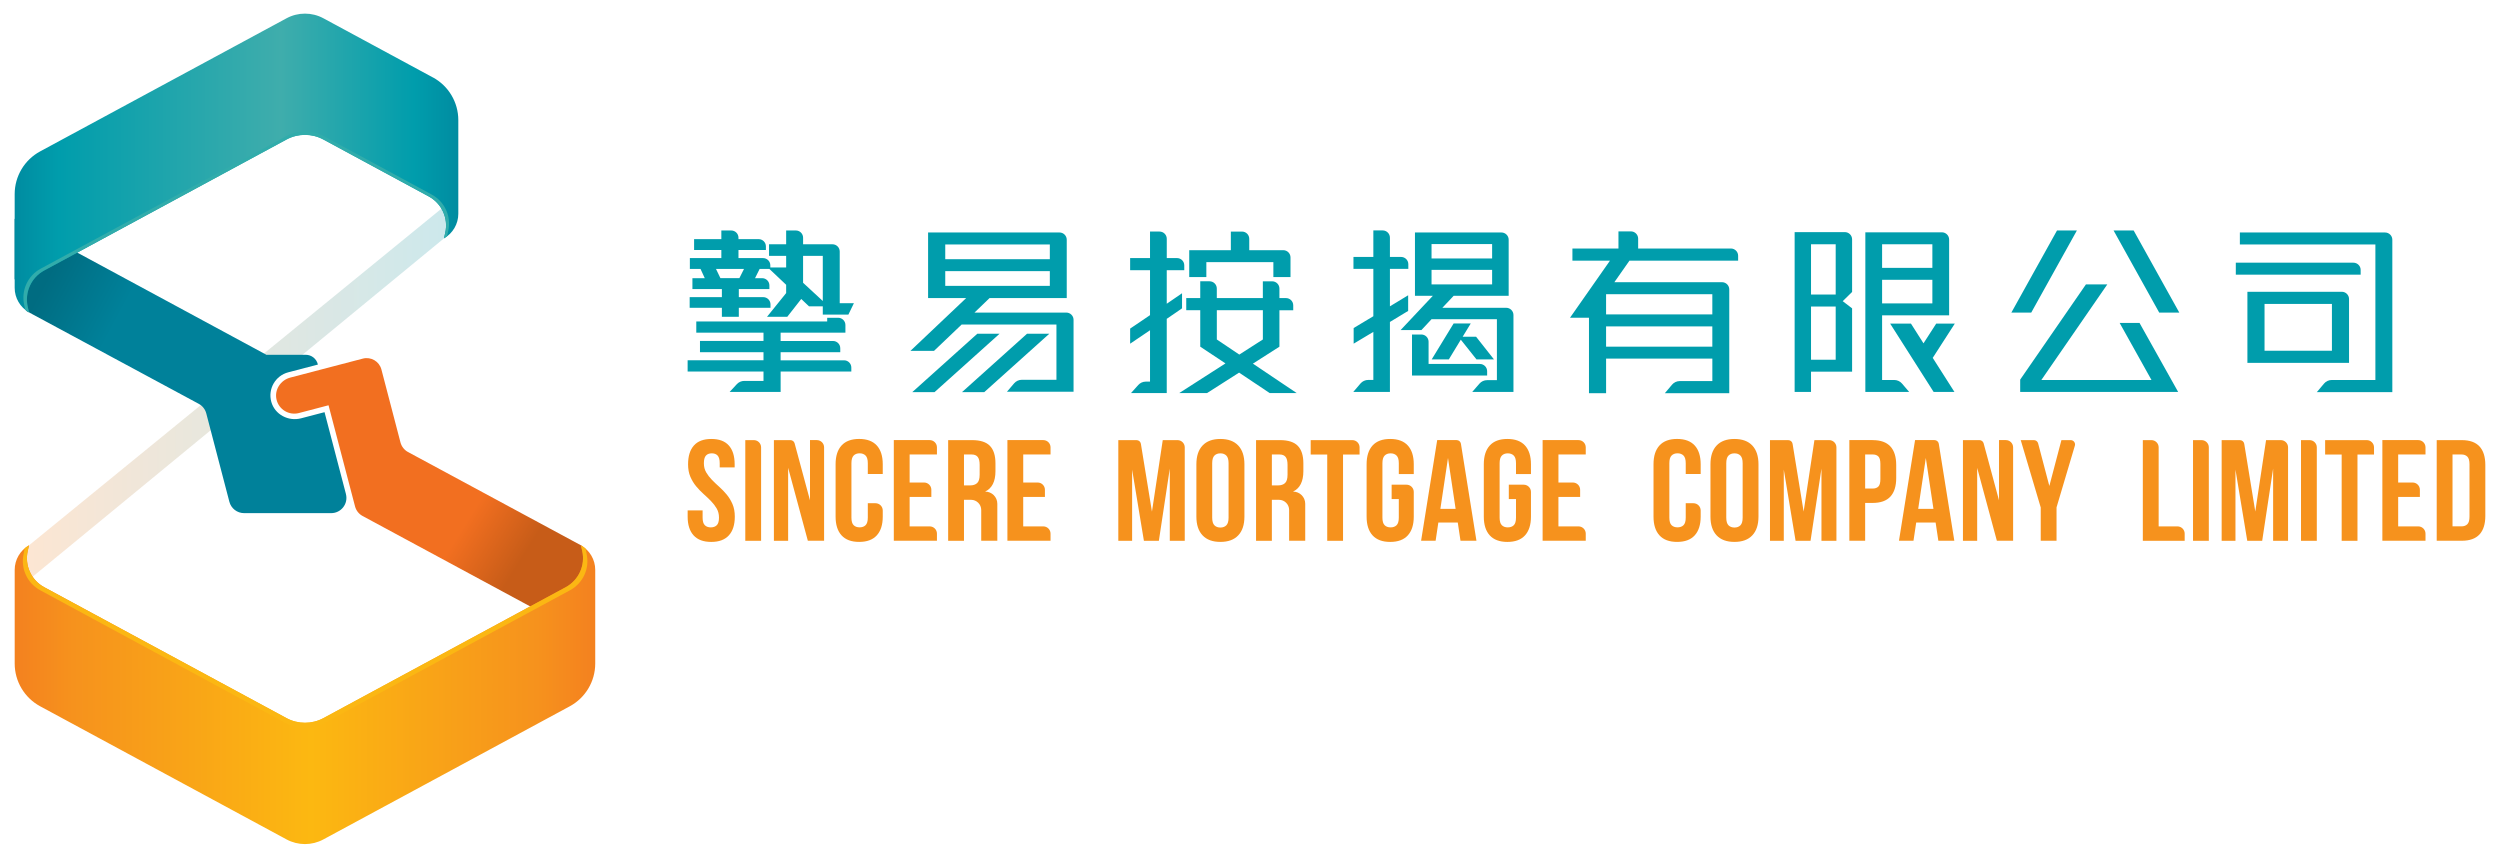 <?xml version="1.0" encoding="UTF-8"?><svg id="a" xmlns="http://www.w3.org/2000/svg" xmlns:xlink="http://www.w3.org/1999/xlink" viewBox="0 0 1300 446"><defs><style>.g{fill:#fbb713;}.g,.h,.i,.j,.k,.l,.m,.n,.o{stroke-width:0px;}.h{fill:url(#b);opacity:.2;}.i{fill:#009dac;}.j{fill:#31acab;}.k{fill:#f6921d;}.p{fill:none;stroke:#2a3c90;stroke-linecap:round;stroke-linejoin:round;stroke-width:.5px;}.l{fill:url(#c);}.m{fill:url(#e);}.n{fill:url(#f);}.o{fill:url(#d);}</style><linearGradient id="b" x1="633.03" y1="-1842.82" x2="633.03" y2="-2065.53" gradientTransform="translate(-1830.95 -427.94) rotate(90)" gradientUnits="userSpaceOnUse"><stop offset="0" stop-color="#f4811f"/><stop offset="1" stop-color="#008ca1"/></linearGradient><linearGradient id="c" x1="676.13" y1="-2015.82" x2="576.37" y2="-1829.46" gradientTransform="translate(-1830.95 -427.94) rotate(90)" gradientUnits="userSpaceOnUse"><stop offset=".7" stop-color="#00819a"/><stop offset=".9" stop-color="#006c81"/></linearGradient><linearGradient id="d" x1="512.69" y1="-1838.58" x2="512.69" y2="-2069.26" gradientTransform="translate(-1830.95 -427.94) rotate(90)" gradientUnits="userSpaceOnUse"><stop offset="0" stop-color="#008ca1"/><stop offset=".1" stop-color="#009dac"/><stop offset=".6" stop-color="#3fadac"/><stop offset=".9" stop-color="#009dac"/><stop offset="1" stop-color="#008ca1"/></linearGradient><linearGradient id="e" x1="718.32" y1="-2123.09" x2="626.23" y2="-1975.1" gradientTransform="translate(-1830.95 -427.94) rotate(90)" gradientUnits="userSpaceOnUse"><stop offset=".1" stop-color="#c75c18"/><stop offset=".3" stop-color="#f26f20"/></linearGradient><linearGradient id="f" x1="789.18" y1="-1838.58" x2="789.18" y2="-2140.48" gradientTransform="translate(-1830.95 -427.94) rotate(90)" gradientUnits="userSpaceOnUse"><stop offset="0" stop-color="#f4811f"/><stop offset=".1" stop-color="#f6921d"/><stop offset=".51" stop-color="#fcb811"/><stop offset=".9" stop-color="#f6921d"/><stop offset="1" stop-color="#f4811f"/></linearGradient></defs><polygon class="h" points="234.58 120.89 12.17 303.83 11.87 293 14.6 283.96 232.18 106.35 234.58 120.89"/><polyline class="p" points="230.32 107.86 231.4 106.98 232.18 108.14"/><path class="l" d="M179.89,256.9l-11.13-42.57-12.19,3.19c-6.62,1.73-13.64-1.95-15.49-8.54-1.88-6.7,2.1-13.62,8.81-15.38l15.42-4.03c-.67-2.97-3.3-5.08-6.34-5.08h-20.61v-.09L7.63,113.77v31.25l6.1,16.69,89.62,48.28c1.94,1.04,3.35,2.85,3.91,4.97l12.01,45.95c.91,3.49,4.06,5.92,7.67,5.92h45.27c5.19,0,8.98-4.9,7.67-9.93"/><path class="o" d="M225.06,40.25l-56.89-30.74c-5.98-3.23-13.2-3.23-19.18,0L20.88,78.72c-8.16,4.41-13.25,12.94-13.25,22.22v48.72c0,5.29,2.85,10.17,7.46,12.76l-.65-2.86c-1.72-7.52,1.78-15.26,8.57-18.93l125.98-68.08c5.99-3.23,13.2-3.23,19.18,0l54.78,29.59c6.78,3.67,10.29,11.41,8.57,18.92l-.66,2.87c4.61-2.59,7.46-7.47,7.46-12.76v-48.72c0-9.28-5.09-17.81-13.25-22.22"/><path class="j" d="M224.5,101.17l-56.33-30.47c-5.98-3.23-13.2-3.23-19.18,0L21.17,139.7c-6.78,3.66-10.29,11.41-8.57,18.93l.57,2.51c.6.47,1.23.91,1.91,1.29l-.65-2.86c-1.72-7.52,1.78-15.26,8.57-18.93l125.98-68.08c5.99-3.23,13.2-3.23,19.18,0l54.78,29.6c6.79,3.67,10.29,11.41,8.57,18.92l-.66,2.87c.55-.3,1.07-.65,1.57-1.02l.65-2.83c1.72-7.51-1.79-15.25-8.57-18.92"/><path class="m" d="M302.1,283.56l-89.94-48.51c-1.93-1.05-3.35-2.85-3.91-4.97l-9.91-37.94c-1.11-4.24-5.44-6.77-9.68-5.66l-37.73,9.87c-5.05,1.32-8.35,6.41-7.12,11.48,1.25,5.17,6.49,8.29,11.61,6.95l15.42-4.04,13.79,52.61c.56,2.12,1.97,3.92,3.91,4.96l116.9,63.07v-44.53l-3.35-3.28Z"/><path class="n" d="M302.07,283.56l.66,2.87c1.72,7.51-1.79,15.25-8.57,18.92l-125.99,68.07c-5.98,3.23-13.2,3.23-19.18,0l-125.98-68.07c-6.79-3.67-10.29-11.41-8.57-18.92l.66-2.87c-4.6,2.6-7.46,7.48-7.46,12.77v48.72c0,9.27,5.09,17.81,13.25,22.22l128.1,69.22c5.99,3.24,13.2,3.24,19.18,0l128.11-69.22c8.16-4.41,13.24-12.95,13.24-22.22v-48.72c0-5.29-2.85-10.16-7.46-12.77"/><path class="g" d="M20.87,306.91l128.12,69.31c5.99,3.24,13.2,3.24,19.19,0l128.27-69.31c6.78-3.67,10.29-11.41,8.57-18.93l-.46-2.65c-.76-.67-1.58-1.26-2.48-1.77l.66,2.87c1.72,7.51-1.79,15.25-8.57,18.92l-125.98,68.07c-5.99,3.23-13.2,3.23-19.19,0l-125.98-68.07c-6.79-3.67-10.29-11.41-8.57-18.92l.66-2.87c-.83.47-1.6,1.01-2.31,1.61l-.48,2.81c-1.72,7.52,1.79,15.26,8.57,18.93"/><path class="i" d="M405.93,193.18v10.63h-26.52l3.75-4.05c1-1.08,2.4-1.69,3.87-1.69h9.99v-4.88h-39.45v-5.84h39.45v-4.21h-33.03v-5.84h33.03v-4.31h-34.95v-5.84h68.07v-1.91h5.71c2.08,0,3.77,1.69,3.77,3.77v3.99h-33.7v4.31h27.25c2.08,0,3.77,1.69,3.77,3.77v2.07h-31.02v4.21h33c2.08,0,3.77,1.69,3.77,3.77v2.07h-36.77ZM441.16,163.6h-13.31v-4.31h-7.18l-4.02-3.83-7.28,9.29h-10.53l9.96-12.35v-4.31l-8.71-8.23h-5.08l-2.39,4.79h3.7c2.08,0,3.77,1.69,3.77,3.77v1.88h-15.9v4.21h12.7c2.08,0,3.77,1.69,3.77,3.77v1.78h-16.47v4.69h-8.81v-4.69h-16.75v-5.55h16.75v-4.21h-15.32v-5.65h6.42l-2.2-4.79h-5.55v-5.65h16.37v-4.21h-14.17v-5.65h14.17v-4.5h5.14c2.08,0,3.77,1.69,3.77,3.77v.73h10.49c2.08,0,3.77,1.69,3.77,3.77v1.88h-14.26v4.21h12.79c2.08,0,3.77,1.69,3.77,3.77v1.11h8.23v-6.03h-8.9v-6.03h8.9v-7.18h5.04c2.08,0,3.77,1.69,3.77,3.77v3.41h15.28c2.08,0,3.77,1.69,3.77,3.77v26.87h7.37l-2.87,5.94ZM372.32,139.85l2.3,4.79h9.86l2.4-4.79h-14.56ZM427.85,133.06h-10.25v13.98l10.25,9.48v-23.46Z"/><path class="i" d="M523.6,203.72l3.74-4.38c1-1.17,2.47-1.85,4.01-1.85h18v-28.72h-49.31l-14.36,13.69h-12.26l29.01-27.48h-19.82v-34.09h68.33c2.08,0,3.77,1.69,3.77,3.77v30.32h-40.12l-7.85,7.56h47.74c2.08,0,3.77,1.69,3.77,3.77v37.4h-34.66ZM485.97,203.91h-11.59l33.8-30.35h11.58l-33.8,30.35ZM545.91,127.12h-54.38v7.66h54.38v-7.66ZM545.91,141h-54.38v7.66h54.38v-7.66ZM511.82,203.91h-11.58l33.8-30.35h11.58l-33.8,30.35Z"/><path class="i" d="M606.71,140.52v17.43l7.95-5.46v7.85l-7.95,5.45v38.59h-18.57l3.75-4.18c1-1.12,2.43-1.76,3.93-1.76h2.19v-26.71l-10.34,6.99v-7.85l10.34-6.99v-23.36h-10.34v-6.32h10.34v-13.79h4.94c2.08,0,3.77,1.68,3.77,3.77v10.02h5.33c2.08,0,3.77,1.69,3.77,3.77v2.55h-9.1ZM660.23,204.39l-15.9-10.63-16.66,10.63h-14.46l24.03-15.42-13.11-8.71v-18.96h-7.28v-6.32h7.28v-8.71h4.84c2.08,0,3.77,1.69,3.77,3.77v4.95h23.94v-8.71h4.85c2.08,0,3.77,1.69,3.77,3.77v4.95h3.41c2.08,0,3.77,1.68,3.77,3.77v2.55h-7.18v18.96l-13.79,8.81,22.79,15.32h-14.07ZM662.15,144.07v-7.76h-34.85v7.76h-8.9v-13.98h21.64v-9.67h5.8c2.08,0,3.77,1.68,3.77,3.77v5.9h17.68c2.08,0,3.77,1.69,3.77,3.77v10.21h-8.9ZM656.69,161.3h-23.94v15.23l11.68,7.85,12.26-7.85v-15.23Z"/><path class="i" d="M722.76,139.85v19.44l9.48-5.75v8.14l-9.48,5.74v36.38h-19.05l3.74-4.38c1-1.17,2.47-1.85,4.01-1.85h2.68v-24.99l-10.24,6.13v-8.14l10.24-6.13v-24.61h-10.34v-6.22h10.34v-13.79h4.85c2.08,0,3.77,1.69,3.77,3.77v10.02h5.8c2.08,0,3.77,1.69,3.77,3.77v2.45h-9.57ZM765.56,203.81l3.74-4.31c1-1.15,2.45-1.82,3.99-1.82h5.1v-31.69h-33.99l-5.27,5.65h-10.82l16.75-17.81h-9.28v-32.94h44.96c2.08,0,3.77,1.69,3.77,3.77v29.17h-28.63l-5.84,6.22h33.19c2.08,0,3.77,1.69,3.77,3.77v39.99h-21.45ZM734.24,195.29v-21.35h4.85c2.08,0,3.77,1.69,3.77,3.77v11.55h26.68c2.08,0,3.77,1.69,3.77,3.77v2.26h-39.07ZM775.9,126.93h-31.5v7.47h31.5v-7.47ZM775.9,140.33h-31.5v7.56h31.5v-7.56ZM767.76,186.87l-8.14-10.24-6.22,10.24h-8.91l11.39-18.67h8.91l-4.21,6.9h6.99l9.28,11.78h-9.09Z"/><path class="i" d="M847.32,135.54l-7.85,11.2h55.98c2.08,0,3.77,1.69,3.77,3.77v53.97h-33.51l3.74-4.44c1-1.19,2.48-1.88,4.04-1.88h16.93v-11.68h-55.25v18h-8.9v-39.26h-9.86l20.78-29.68h-19.53v-6.32h23.94v-8.9h6.47c2.08,0,3.77,1.69,3.77,3.77v5.13h48.22c2.08,0,3.77,1.69,3.77,3.77v2.55h-56.49ZM890.41,152.97h-55.25v10.53h55.25v-10.53ZM890.41,169.73h-55.25v10.53h55.25v-10.53Z"/><path class="i" d="M941.73,193.28v10.53h-8.52v-83.11h26.11c2.08,0,3.77,1.69,3.77,3.77v27.35l-4.88,4.79,4.88,3.73v32.94h-21.35ZM954.56,127.02h-12.83v26.14h12.83v-26.14ZM954.56,159.39h-12.83v27.67h12.83v-27.67ZM978.69,163.98v33.61h6.33c1.54,0,3,.68,4.01,1.85l3.74,4.37h-22.79v-83.01h39.8c2.08,0,3.77,1.69,3.77,3.77v39.41h-34.85ZM1004.83,127.02h-26.14v12.26h26.14v-12.26ZM1004.83,145.5h-26.14v12.26h26.14v-12.26ZM1005.03,186.11l11.28,17.7h-10.82l-22.6-35.52h10.82l6.51,10.24,6.6-10.24h9.67l-11.48,17.82Z"/><path class="i" d="M1079.99,119.84h-10.34l-23.74,42.7h10.34l23.74-42.7ZM1133.23,162.54l-23.74-42.7h-10.44l23.74,42.7h10.44ZM1102.21,167.91l16.56,29.68h-57.26l34.28-49.69h-11.11l-34.18,49.5v6.42h82.15l-20.11-35.91h-10.34Z"/><path class="i" d="M1162.62,142.82v-6.22h61.15c2.08,0,3.77,1.69,3.77,3.77v2.45h-64.92ZM1204.75,203.91l3.74-4.44c1-1.19,2.48-1.88,4.04-1.88h22.67v-70.47h-70.47v-6.22h75.51c2.08,0,3.77,1.69,3.77,3.77v79.24h-39.26ZM1168.65,188.68v-36.96h49.08c2.08,0,3.77,1.69,3.77,3.77v33.19h-52.85ZM1212.6,158.05h-35.04v24.32h35.04v-24.32Z"/><path class="k" d="M357.8,241.42c0-4.24,1.01-7.49,3.03-9.76,2.02-2.27,5.05-3.4,9.08-3.4s7.07,1.13,9.08,3.4c2.02,2.27,3.03,5.52,3.03,9.76v1.64h-7.77v-2.17c0-1.89-.37-3.23-1.09-4-.72-.77-1.73-1.16-3.03-1.16s-2.31.38-3.03,1.16c-.72.77-1.08,2.11-1.08,4,0,1.8.4,3.38,1.2,4.75.8,1.37,1.79,2.66,2.99,3.89,1.19,1.22,2.48,2.44,3.85,3.67,1.37,1.22,2.65,2.55,3.85,4,1.2,1.45,2.19,3.09,2.99,4.94.8,1.84,1.2,4.01,1.2,6.5,0,4.24-1.03,7.49-3.1,9.76-2.07,2.27-5.12,3.4-9.16,3.4s-7.09-1.13-9.16-3.4c-2.07-2.27-3.1-5.52-3.1-9.76v-3.22h7.78v3.74c0,1.89.39,3.21,1.16,3.96.77.75,1.81,1.12,3.1,1.12s2.33-.37,3.1-1.12c.77-.75,1.16-2.07,1.16-3.96,0-1.79-.4-3.37-1.2-4.75-.8-1.37-1.8-2.66-2.99-3.89-1.2-1.22-2.48-2.44-3.85-3.66-1.37-1.22-2.65-2.55-3.85-4-1.2-1.44-2.19-3.09-2.99-4.93-.8-1.84-1.2-4.01-1.2-6.5"/><path class="k" d="M387.55,228.86h4.45c2.08,0,3.77,1.69,3.77,3.77v48.57h-8.22v-52.33Z"/><path class="k" d="M409.83,243.29v37.91h-7.4v-52.34h8.59c1.02,0,1.92.69,2.18,1.67l8,29.65v-31.33h3.56c2.08,0,3.77,1.69,3.77,3.77v48.57h-8.45l-10.24-37.91Z"/><path class="k" d="M455.26,261.68c2.08,0,3.77,1.69,3.77,3.77v3.18c0,4.24-1.04,7.49-3.1,9.76-2.07,2.27-5.12,3.4-9.16,3.4s-7.09-1.13-9.16-3.4c-2.07-2.27-3.1-5.52-3.1-9.76v-27.22c0-4.24,1.03-7.49,3.1-9.76,2.07-2.26,5.12-3.4,9.16-3.4s7.09,1.14,9.16,3.4c2.07,2.27,3.1,5.52,3.1,9.76v5.08h-7.77v-5.61c0-1.89-.39-3.23-1.16-4-.78-.77-1.81-1.16-3.1-1.16s-2.33.38-3.1,1.16c-.77.77-1.16,2.11-1.16,4v28.26c0,1.9.39,3.21,1.16,3.96.77.75,1.8,1.12,3.1,1.12s2.33-.37,3.1-1.12c.77-.75,1.16-2.07,1.16-3.96v-7.48h4.01Z"/><path class="k" d="M473.01,250.91h7.52c2.08,0,3.77,1.69,3.77,3.77v3.71h-11.29v15.33h10.43c2.08,0,3.77,1.69,3.77,3.77v3.7h-22.43v-52.34h18.66c2.08,0,3.77,1.69,3.77,3.77v3.71h-14.2v14.58Z"/><path class="k" d="M532.07,250.91h7.52c2.08,0,3.77,1.69,3.77,3.77v3.71h-11.29v15.33h10.44c2.08,0,3.77,1.69,3.77,3.77v3.7h-22.43v-52.34h18.66c2.08,0,3.77,1.69,3.77,3.77v3.71h-14.2v14.58Z"/><path class="k" d="M504.95,259.89h-3.68v21.31h-8.23v-52.34h12.41c4.29,0,7.39,1,9.31,2.99,1.92,2,2.88,5.01,2.88,9.05v4.11c0,5.38-1.79,8.92-5.38,10.62h.02c3.5,0,6.33,2.83,6.33,6.33v19.24h-8.37v-16.01c0-2.92-2.37-5.29-5.3-5.29M501.27,236.33v16.08h3.21c1.55,0,2.75-.4,3.63-1.2.87-.8,1.31-2.25,1.31-4.34v-5.16c0-1.89-.34-3.26-1.01-4.11-.67-.85-1.73-1.27-3.18-1.27h-3.96Z"/><path class="k" d="M599.02,266.02l5.61-37.16h7.67c2.08,0,3.77,1.69,3.77,3.77v48.57h-7.78v-37.53l-5.68,37.53h-7.78l-6.13-37.01v37.01h-7.18v-52.33h9.51c1.11,0,2.05.8,2.23,1.9l5.75,35.26Z"/><path class="k" d="M622.12,241.42c0-4.24,1.07-7.49,3.22-9.76,2.14-2.27,5.23-3.4,9.27-3.4s7.13,1.14,9.27,3.4c2.14,2.27,3.22,5.52,3.22,9.76v27.21c0,4.24-1.07,7.49-3.22,9.76-2.14,2.27-5.23,3.4-9.27,3.4s-7.13-1.13-9.27-3.4c-2.14-2.27-3.22-5.52-3.22-9.76v-27.21ZM630.34,269.16c0,1.89.39,3.23,1.16,4,.77.77,1.8,1.16,3.1,1.16s2.33-.39,3.1-1.16c.77-.77,1.16-2.11,1.16-4v-28.26c0-1.89-.39-3.23-1.16-4-.77-.78-1.81-1.16-3.1-1.16s-2.33.39-3.1,1.16c-.77.77-1.16,2.11-1.16,4v28.26Z"/><path class="k" d="M665.05,259.89h-3.68v21.31h-8.22v-52.34h12.41c4.29,0,7.39,1,9.31,2.99,1.92,2,2.88,5.01,2.88,9.05v4.11c0,5.38-1.79,8.92-5.38,10.62h.02c3.5,0,6.33,2.83,6.33,6.33v19.24h-8.37v-16.01c0-2.92-2.37-5.29-5.3-5.29M661.37,236.33v16.08h3.21c1.55,0,2.76-.4,3.63-1.2.87-.8,1.31-2.25,1.31-4.34v-5.16c0-1.89-.34-3.26-1.01-4.11-.67-.85-1.73-1.27-3.17-1.27h-3.96Z"/><path class="k" d="M681.56,228.86h21.65c2.08,0,3.77,1.69,3.77,3.77v3.71h-8.6v44.86h-8.22v-44.86h-8.6v-7.48Z"/><path class="k" d="M723.65,252.04h7.74c2.08,0,3.77,1.69,3.77,3.77v12.83c0,4.24-1.04,7.49-3.1,9.76-2.07,2.27-5.12,3.4-9.16,3.4s-7.09-1.14-9.16-3.4c-2.07-2.27-3.1-5.52-3.1-9.76v-27.22c0-4.24,1.04-7.49,3.1-9.76,2.07-2.26,5.12-3.4,9.16-3.4s7.09,1.13,9.16,3.4c2.07,2.27,3.1,5.52,3.1,9.76v5.08h-7.78v-5.6c0-1.9-.38-3.23-1.16-4-.77-.77-1.81-1.16-3.1-1.16s-2.33.38-3.1,1.16c-.78.77-1.16,2.11-1.16,4v28.26c0,1.89.39,3.21,1.16,3.96.77.75,1.8,1.12,3.1,1.12s2.33-.37,3.1-1.12c.77-.75,1.16-2.07,1.16-3.96v-9.64h-3.73v-7.48Z"/><path class="k" d="M767.76,281.19h-8.3l-1.42-9.49h-10.1l-1.42,9.49h-7.55l8.37-52.34h10.11c1.11,0,2.06.81,2.23,1.9l8.07,50.43ZM749,264.6h7.92l-3.96-26.46-3.96,26.46Z"/><path class="k" d="M784.59,252.04h7.74c2.08,0,3.77,1.69,3.77,3.77v12.83c0,4.24-1.04,7.49-3.1,9.76-2.07,2.27-5.12,3.4-9.16,3.4s-7.09-1.14-9.16-3.4c-2.07-2.27-3.1-5.52-3.1-9.76v-27.22c0-4.24,1.04-7.49,3.1-9.76,2.07-2.26,5.12-3.4,9.16-3.4s7.09,1.13,9.16,3.4c2.07,2.27,3.1,5.52,3.1,9.76v5.08h-7.78v-5.6c0-1.9-.39-3.23-1.16-4-.78-.77-1.81-1.16-3.1-1.16s-2.33.38-3.1,1.16c-.77.77-1.16,2.11-1.16,4v28.26c0,1.89.39,3.21,1.16,3.96.77.75,1.8,1.12,3.1,1.12s2.33-.37,3.1-1.12c.77-.75,1.16-2.07,1.16-3.96v-9.64h-3.74v-7.48Z"/><path class="k" d="M810.38,250.91h7.52c2.08,0,3.77,1.69,3.77,3.77v3.71h-11.29v15.33h10.44c2.08,0,3.77,1.69,3.77,3.77v3.7h-22.43v-52.34h18.66c2.08,0,3.77,1.69,3.77,3.77v3.71h-14.2v14.58Z"/><path class="k" d="M880.58,261.68c2.08,0,3.77,1.69,3.77,3.77v3.18c0,4.24-1.04,7.49-3.1,9.76-2.07,2.27-5.12,3.4-9.16,3.4s-7.09-1.13-9.16-3.4c-2.07-2.27-3.1-5.52-3.1-9.76v-27.22c0-4.24,1.03-7.49,3.1-9.76,2.07-2.26,5.12-3.4,9.16-3.4s7.09,1.14,9.16,3.4c2.07,2.27,3.1,5.52,3.1,9.76v5.08h-7.77v-5.61c0-1.89-.39-3.23-1.16-4-.78-.77-1.81-1.16-3.1-1.16s-2.33.38-3.1,1.16c-.77.77-1.16,2.11-1.16,4v28.26c0,1.9.39,3.21,1.16,3.96.77.75,1.8,1.12,3.1,1.12s2.33-.37,3.1-1.12c.77-.75,1.16-2.07,1.16-3.96v-7.48h4.01Z"/><path class="k" d="M889.44,241.42c0-4.24,1.07-7.49,3.21-9.76,2.14-2.27,5.23-3.4,9.27-3.4s7.13,1.14,9.27,3.4c2.14,2.27,3.22,5.52,3.22,9.76v27.21c0,4.24-1.07,7.49-3.22,9.76-2.14,2.27-5.23,3.4-9.27,3.4s-7.13-1.13-9.27-3.4c-2.14-2.27-3.21-5.52-3.21-9.76v-27.21ZM897.66,269.16c0,1.89.39,3.23,1.16,4,.78.77,1.81,1.16,3.1,1.16s2.33-.39,3.1-1.16,1.16-2.11,1.16-4v-28.26c0-1.89-.38-3.23-1.16-4-.77-.78-1.81-1.16-3.1-1.16s-2.33.39-3.1,1.16c-.77.77-1.16,2.11-1.16,4v28.26Z"/><path class="k" d="M937.89,266.02l5.61-37.16h7.67c2.08,0,3.77,1.69,3.77,3.77v48.57h-7.78v-37.53l-5.68,37.53h-7.78l-6.13-37.01v37.01h-7.18v-52.33h9.52c1.11,0,2.05.8,2.23,1.9l5.75,35.26Z"/><path class="k" d="M973.77,228.86c4.14,0,7.22,1.1,9.23,3.29,2.02,2.19,3.03,5.41,3.03,9.64v6.8c0,4.24-1.01,7.45-3.03,9.64-2.02,2.2-5.1,3.29-9.23,3.29h-3.89v19.66h-8.22v-52.34h12.11ZM969.88,236.33v17.72h3.89c1.3,0,2.29-.35,2.99-1.05.7-.7,1.04-1.99,1.04-3.89v-7.85c0-1.89-.35-3.19-1.04-3.89-.7-.7-1.69-1.05-2.99-1.05h-3.89Z"/><path class="k" d="M1016.24,281.19h-8.3l-1.42-9.49h-10.09l-1.42,9.49h-7.55l8.37-52.34h10.11c1.11,0,2.06.81,2.23,1.9l8.07,50.43ZM997.47,264.6h7.92l-3.96-26.46-3.96,26.46Z"/><path class="k" d="M1028.13,243.29v37.91h-7.4v-52.34h8.58c1.02,0,1.92.69,2.18,1.67l8,29.65v-31.33h3.56c2.08,0,3.77,1.69,3.77,3.77v48.57h-8.45l-10.24-37.91Z"/><path class="k" d="M1061.17,263.85l-10.39-34.99h6.85c1.03,0,1.93.69,2.19,1.68l5.84,22.17,6.28-23.85h4.82c1.51,0,2.6,1.45,2.17,2.9l-9.53,32.09v17.34h-8.22v-17.34Z"/><path class="k" d="M1114.27,228.86h4.46c2.08,0,3.77,1.69,3.77,3.77v41.09h9.76c2.08,0,3.77,1.69,3.77,3.77v3.71h-21.76v-52.33Z"/><path class="k" d="M1140.36,228.86h4.46c2.08,0,3.77,1.69,3.77,3.77v48.57h-8.22v-52.33Z"/><path class="k" d="M1172.74,266.02l5.61-37.16h7.67c2.08,0,3.77,1.69,3.77,3.77v48.57h-7.77v-37.53l-5.68,37.53h-7.77l-6.13-37.01v37.01h-7.18v-52.33h9.51c1.11,0,2.05.8,2.23,1.9l5.75,35.26Z"/><path class="k" d="M1196.51,228.86h4.46c2.08,0,3.77,1.69,3.77,3.77v48.57h-8.22v-52.33Z"/><path class="k" d="M1209.07,228.86h21.65c2.08,0,3.77,1.69,3.77,3.77v3.71h-8.6v44.86h-8.22v-44.86h-8.6v-7.48Z"/><path class="k" d="M1247.05,250.91h7.52c2.08,0,3.77,1.69,3.77,3.77v3.71h-11.29v15.33h10.44c2.08,0,3.77,1.69,3.77,3.77v3.7h-22.43v-52.34h18.66c2.08,0,3.77,1.69,3.77,3.77v3.71h-14.21v14.58Z"/><path class="k" d="M1267.09,228.86h13.01c4.14,0,7.22,1.1,9.24,3.29,2.02,2.19,3.03,5.41,3.03,9.64v26.47c0,4.24-1.01,7.45-3.03,9.64-2.02,2.19-5.1,3.29-9.24,3.29h-13.01v-52.34ZM1275.31,236.33v37.38h4.64c1.3,0,2.32-.37,3.07-1.12.75-.75,1.12-2.07,1.12-3.96v-27.22c0-1.89-.37-3.22-1.12-3.96-.75-.75-1.77-1.12-3.07-1.12h-4.64Z"/></svg>